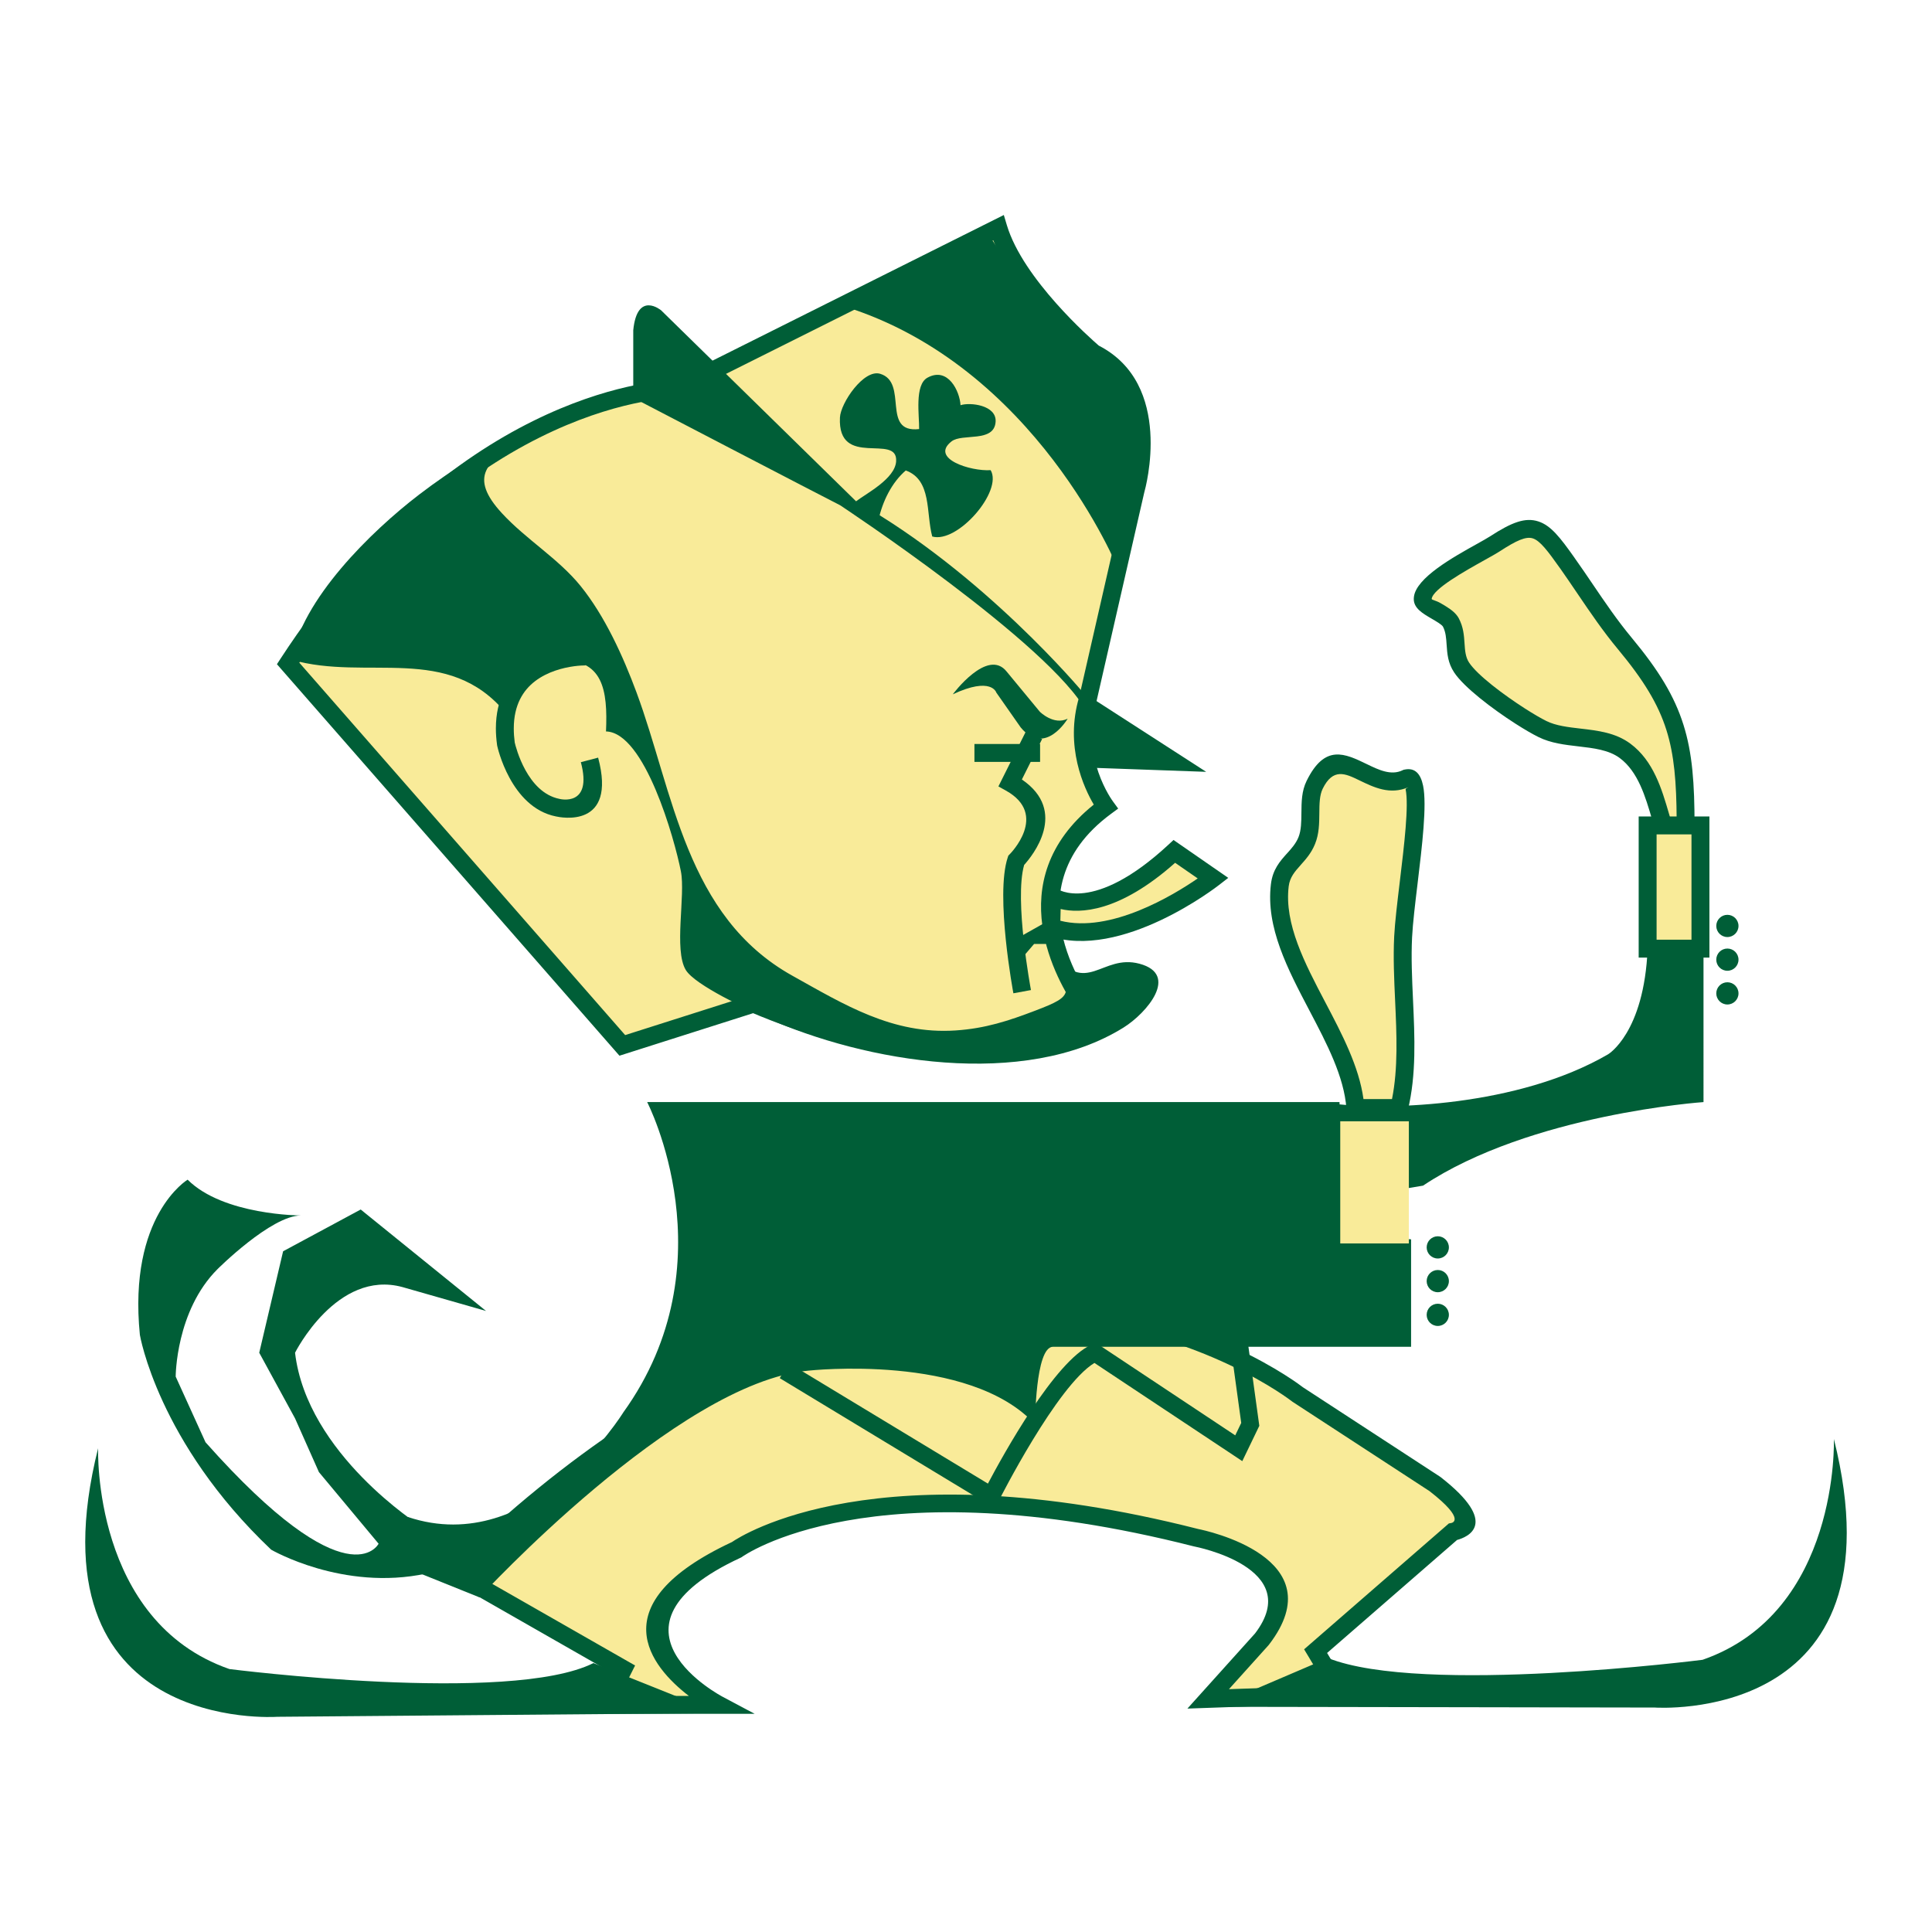 <?xml version="1.0" encoding="utf-8"?>
<!-- Generator: Adobe Illustrator 13.0.0, SVG Export Plug-In . SVG Version: 6.00 Build 14948)  -->
<!DOCTYPE svg PUBLIC "-//W3C//DTD SVG 1.0//EN" "http://www.w3.org/TR/2001/REC-SVG-20010904/DTD/svg10.dtd">
<svg version="1.0" id="Layer_1" xmlns="http://www.w3.org/2000/svg" xmlns:xlink="http://www.w3.org/1999/xlink" x="0px" y="0px"
	 width="192.756px" height="192.756px" viewBox="0 0 192.756 192.756" enable-background="new 0 0 192.756 192.756"
	 xml:space="preserve">
<g>
	<polygon fill-rule="evenodd" clip-rule="evenodd" fill="#FFFFFF" points="0,0 192.756,0 192.756,192.756 0,192.756 0,0 	"/>
	<path fill-rule="evenodd" clip-rule="evenodd" fill="#F9EB99" d="M168.175,82.365l-1.984,0.794
		c-0.895-2.621-1.462-6.322-4.059-8.248c-2.315-1.719-5.782-0.958-8.236-2.173c-2.045-1.012-6.808-4.236-8.068-6.141
		c-0.944-1.429-0.283-2.998-1.073-4.496c-0.478-0.903-2.815-1.562-2.807-2.353c0.021-1.853,5.762-4.556,7.194-5.488
		c3.863-2.514,4.574-1.835,7.224,1.905c1.934,2.728,3.615,5.473,5.757,8.048C167.354,70.506,168.175,74.163,168.175,82.365
		L168.175,82.365z"/>
	<path fill="#005E37" d="M168.507,83.192l-1.984,0.794l-0.88,0.352l-0.3-0.899c-0.002-0.004,0.002,0.007-0.006-0.02
		c-0.001-0.001-0.001-0.001-0.001-0.001c0,0,0,0,0,0s0,0,0,0L168.507,83.192L168.507,83.192z M166.748,81.977l0.532-0.213
		c-0.021-3.707-0.237-6.44-1.021-8.925c-0.819-2.599-2.283-4.996-4.824-8.053c-1.498-1.8-2.766-3.668-4.045-5.555
		c-0.624-0.919-1.251-1.844-1.751-2.549h-0.003c-1.218-1.718-1.977-2.73-2.703-2.966c-0.681-0.222-1.624,0.196-3.308,1.292
		c-0.328,0.213-0.84,0.499-1.452,0.84c-2.011,1.121-5.225,2.912-5.335,3.906c0,0.002,0,0.002,0,0.002v0
		c0.001-0.001,0.001-0.007,0.001,0c0,0.097,0.438,0.157,0.896,0.424c0.641,0.374,1.307,0.763,1.688,1.312
		c0.045,0.065,0.085,0.13,0.119,0.194c0.467,0.886,0.521,1.703,0.576,2.512c0.045,0.683,0.09,1.36,0.452,1.907
		c0.833,1.259,3.443,3.216,5.583,4.588c0.424,0.271,0.824,0.517,1.185,0.727c0.361,0.21,0.684,0.386,0.95,0.518h0.003l0.002,0.001
		v0.001c0.949,0.469,2.164,0.61,3.388,0.751c1.743,0.202,3.502,0.406,4.981,1.503c2.313,1.716,3.139,4.542,3.863,7.024
		C166.6,81.476,166.673,81.728,166.748,81.977L166.748,81.977z M167.044,82.9C167.049,82.918,167.047,82.911,167.044,82.9
		L167.044,82.9L167.044,82.9z M167.04,82.889c-0.001-0.004-0.002-0.007-0.002-0.008h-0.001L167.04,82.889L167.04,82.889z
		 M165.336,83.417c-0.172-0.506-0.343-1.093-0.52-1.7c-0.646-2.212-1.381-4.729-3.215-6.089c-1.092-0.811-2.615-0.987-4.123-1.162
		c-1.378-0.16-2.746-0.318-3.978-0.928h-0.003l-0.002-0.001l0.001-0.001c-0.307-0.151-0.663-0.346-1.053-0.572
		c-0.391-0.228-0.815-0.488-1.254-0.769c-2.293-1.47-5.125-3.621-6.106-5.105c-0.631-0.955-0.691-1.86-0.753-2.772
		c-0.042-0.63-0.084-1.266-0.366-1.8c-0.003-0.006-0.006-0.01-0.007-0.013c-0.148-0.213-0.645-0.503-1.123-0.782
		c-0.917-0.535-1.792-1.045-1.781-1.98c0.001-0.051,0.005-0.112,0.013-0.184c0.211-1.905,3.921-3.973,6.243-5.266
		c0.581-0.324,1.066-0.595,1.347-0.777c2.18-1.418,3.524-1.918,4.828-1.494c1.256,0.409,2.179,1.608,3.61,3.63l-0.002,0.001
		c0.71,1.002,1.245,1.791,1.777,2.576c1.254,1.849,2.495,3.679,3.939,5.415c2.69,3.236,4.254,5.813,5.152,8.667
		c0.894,2.833,1.106,5.872,1.106,10.057v0.603l-0.562,0.225L165.336,83.417L165.336,83.417z"/>
	<path fill-rule="evenodd" clip-rule="evenodd" fill="#F9EB99" d="M139.594,110.55c1.311-5.368,0.118-11.532,0.397-17.069
		c0.248-4.916,2.46-16.265,0.329-15.829c-3.608,1.74-6.669-4.427-9.16,0.656c-0.792,1.616-0.076,3.813-0.784,5.558
		c-0.739,1.818-2.437,2.369-2.689,4.456c-0.896,7.402,7.016,14.833,7.541,22.229H139.594L139.594,110.55z"/>
	<path fill="#005E37" d="M140.464,110.739l-0.005,0.02l-0.167,0.685h-0.698h-4.366h-0.835l-0.059-0.831
		c-0.227-3.194-1.955-6.486-3.685-9.778c-2.185-4.159-4.369-8.319-3.85-12.617c0.18-1.483,0.893-2.277,1.629-3.098h0.003
		c0.426-0.473,0.861-0.959,1.117-1.589c0.279-0.688,0.287-1.557,0.294-2.416c0.009-1.1,0.019-2.185,0.515-3.198
		c1.819-3.712,3.812-2.746,6.03-1.671c1.152,0.558,2.394,1.159,3.545,0.604l0.097-0.047l0.113-0.023
		c1.023-0.209,1.595,0.411,1.841,1.615c0.393,1.92-0.099,5.998-0.551,9.754c-0.243,2.016-0.475,3.938-0.548,5.357l0,0l-0.001,0.017
		c-0.101,2.005-0.004,4.113,0.093,6.235C141.146,103.47,141.318,107.222,140.464,110.739L140.464,110.739z M138.88,109.656
		c0.618-3.073,0.464-6.465,0.311-9.822c-0.1-2.163-0.197-4.314-0.093-6.396l0.001-0.02v-0.003c0.073-1.42,0.312-3.399,0.562-5.476
		c0.437-3.628,0.911-7.565,0.579-9.189c-0.015-0.071,0.203-0.168,0.281-0.211c-1.848,0.793-3.432,0.025-4.907-0.689
		c-1.377-0.667-2.614-1.266-3.651,0.848c-0.317,0.649-0.325,1.534-0.333,2.43c-0.009,1.026-0.018,2.065-0.427,3.072
		c-0.372,0.917-0.914,1.521-1.442,2.11l0.002,0.002c-0.549,0.611-1.079,1.202-1.189,2.114c-0.454,3.755,1.6,7.667,3.653,11.577
		c1.68,3.197,3.358,6.394,3.808,9.653H138.88L138.88,109.656z"/>
	<path fill-rule="evenodd" clip-rule="evenodd" fill="#F9EB99" d="M45.515,156.994l16.672,9.527l-1.786,3.572h11.313
		c0,0-14.886-7.74,1.786-15.481c0,0,13.1-9.526,45.849-1.19c0,0,12.504,2.382,6.55,10.122l-5.358,5.954l13.288-0.47l-2.57-4.294
		l13.695-11.908c0,0,3.572-0.596-1.786-4.764l-13.695-8.932C129.472,139.131,93.149,110.55,45.515,156.994L45.515,156.994z"/>
	<path fill="#005E37" d="M46.995,156.812l15.635,8.935l0.733,0.418l-0.377,0.754l-1.141,2.282h6.879
		c-3.769-2.9-8.994-9.134,4.306-15.352c0.844-0.582,14.406-9.467,46.519-1.299c0.656,0.131,13.735,2.854,7.056,11.538l-0.042,0.052
		l-3.951,4.39l9.677-0.342l-1.793-2.996l-0.384-0.64l0.564-0.491l13.695-11.908l0.182-0.159l0.24-0.044
		c0.005,0,1.595-0.251-2.166-3.178l-13.64-8.895l-0.056-0.039C128.827,139.761,93.646,112.085,46.995,156.812L46.995,156.812z
		 M61.011,166.877l-15.939-9.108l-1.026-0.586l0.848-0.827c47.843-46.646,84.472-18.435,85.104-17.944l13.654,8.904l0.062,0.042
		c6.021,4.683,2.67,6.011,1.658,6.284l-12.967,11.275l2.187,3.654l0.776,1.297l-1.509,0.053l-13.288,0.471l-2.103,0.074l1.408-1.564
		l5.341-5.934c5.006-6.562-6.009-8.664-6.04-8.671l-0.049-0.01c-32.346-8.233-45.079,1.032-45.116,1.059l-0.051,0.035l-0.088,0.041
		c-15.027,6.977-1.779,13.863-1.741,13.884l3.161,1.682h-3.58H60.4h-1.444l0.646-1.291L61.011,166.877L61.011,166.877z"/>
	<path fill-rule="evenodd" clip-rule="evenodd" fill="#F9EB99" d="M104.96,89.412c0,0,4.168,2.978,12.206-4.466l3.87,2.68
		c0,0-9.308,7.278-16.154,4.895L104.96,89.412L104.96,89.412z"/>
	<path fill="#005E37" d="M105.462,88.676c0.011,0.007,3.584,2.57,11.097-4.386l0.523-0.485l0.59,0.408l3.87,2.679l1.001,0.693
		l-0.962,0.744c-0.028,0.021-9.685,7.574-16.992,5.031l-0.617-0.214l0.017-0.647l0.078-3.109l0.041-1.637L105.462,88.676
		L105.462,88.676z M117.242,86.082c-5.607,4.98-9.504,5.065-11.421,4.611l-0.029,1.171c5.016,1.269,11.302-2.568,13.704-4.223
		L117.242,86.082L117.242,86.082z"/>
	<path fill-rule="evenodd" clip-rule="evenodd" fill="#F9EB99" d="M67.447,38.799c0,0-20.84,0-38.704,27.39l33.345,38.109
		l13.1-4.168c0,0,23.817,10.718,33.345,0.596c0,0-9.527-11.91,1.786-20.247c0,0-3.572-4.764-1.786-10.718l4.764-20.84
		c0,0,2.977-10.123-4.168-13.695c0,0-7.741-6.55-9.527-12.504L67.447,38.799L67.447,38.799z"/>
	<path fill="#005E37" d="M67.457,39.692c-0.058,0.001-20.085,0.003-37.596,26.423l32.511,37.156l12.547-3.992l0.319-0.102
		l0.309,0.137c0.065,0.029,22.395,10.071,31.814,1.315c-1.807-2.616-7.755-12.703,1.765-20.354
		c-0.961-1.628-2.929-5.802-1.455-10.747l4.756-20.806l0.011-0.042c0.008-0.027,2.767-9.418-3.708-12.656l-0.094-0.047l-0.084-0.071
		c-0.021-0.019-7.121-6.025-9.458-11.934l-31.25,15.625l-0.183,0.092L67.457,39.692L67.457,39.692z M27.997,65.705
		c17.11-26.237,37-27.709,39.23-27.793l31.977-15.988l0.947-0.473l0.305,1.018c1.612,5.373,8.383,11.333,9.172,12.014
		c7.514,3.863,4.67,14.179,4.532,14.662L109.4,69.961l-0.014,0.056c-1.657,5.526,1.642,9.924,1.65,9.937l0.525,0.718l-0.717,0.528
		c-10.565,7.785-1.638,18.948-1.612,18.98l0.472,0.602l-0.523,0.557c-9.319,9.901-31.187,0.972-34.042-0.254l-12.783,4.067
		l-0.553,0.176l-0.386-0.441L28.073,66.776l-0.444-0.508L27.997,65.705L27.997,65.705z"/>
	<polygon fill="#005E37" points="97.219,74.228 103.769,74.228 103.769,76.014 97.219,76.014 97.219,74.228 	"/>
	<path fill="#005E37" d="M101.106,99.101c-0.005-0.028-1.829-9.754-0.567-13.541l0.064-0.193l0.145-0.148
		c0.011-0.011,3.937-3.939-0.39-6.342l-0.746-0.415l0.38-0.761l2.382-4.764l1.598,0.795l-2.019,4.038
		c4.666,3.181,1.045,7.621,0.227,8.525c-1.006,3.495,0.674,12.458,0.679,12.484L101.106,99.101L101.106,99.101z"/>
	<path fill-rule="evenodd" clip-rule="evenodd" fill="#005E37" d="M95.06,69.272c0,0,3.474-4.689,5.384-2.257l3.3,3.995
		c0,0,1.39,1.389,2.778,0.694c0,0-2.258,3.821-4.688,0.869l-2.432-3.474C99.402,69.099,98.923,67.457,95.06,69.272L95.06,69.272z"/>
	<polygon fill-rule="evenodd" clip-rule="evenodd" fill="#005E37" points="100.493,94.176 105.257,91.496 106.15,94.176 
		103.173,94.176 101.387,96.261 100.493,94.176 	"/>
	<path fill-rule="evenodd" clip-rule="evenodd" fill="#005E37" d="M62.783,38.898c-7.854,2.432-14.401,5.436-20.931,10.42
		c-4.851,3.704-11.783,10.527-12.76,16.505c7.549,2.175,15.619-1.689,21.399,5.342c-0.582-3.658,2.306-5.126,5.128-5.274
		c4.564-0.239,5.022,2.935,4.842,7.085c3.868,0.094,6.841,10.751,7.472,13.955c0.474,2.406-0.722,7.835,0.487,9.842
		c0.919,1.523,6.22,3.957,7.948,4.734c9.962,4.479,25.835,7.175,35.727,1.013c2.307-1.437,5.608-5.295,1.587-6.369
		c-3.773-1.008-5.314,3.346-8.663-1.144c1.801,4.146,2.328,4.277-1.736,5.827c-2.674,1.019-4.962,1.776-7.949,1.975
		c-6.29,0.416-11.109-2.582-16.276-5.46C68.4,91.413,67.205,79.059,63.499,69.066c-1.33-3.586-3.164-7.627-5.579-10.608
		c-2.213-2.731-5.421-4.628-7.841-7.252c-3.297-3.575-1.778-5.36,2.78-7.445c3.806-1.74,7.979-3.536,11.511-4.862H62.783
		L62.783,38.898z"/>
	<path fill="#005E37" d="M58.416,66.388c-0.252,0-0.663,0.018-1.15,0.084c-1.093,0.149-2.627,0.535-3.873,1.482
		c-1.196,0.91-2.133,2.375-2.133,4.729c0,0.447,0.031,0.913,0.095,1.397c0.113,0.487,1.242,4.981,4.458,5.624l0.028,0.007
		c0.009,0.002,3.312,0.833,2.111-3.668l1.723-0.453c1.902,7.13-3.767,5.967-4.211,5.865v0c-4.544-0.908-5.852-7.018-5.855-7.035
		l-0.014-0.073c-0.082-0.602-0.121-1.155-0.121-1.664c0-3.025,1.247-4.942,2.838-6.152c1.542-1.172,3.398-1.644,4.717-1.824
		c0.611-0.083,1.097-0.105,1.388-0.105V66.388L58.416,66.388z"/>
	<path fill-rule="evenodd" clip-rule="evenodd" fill="#005E37" d="M109.227,76.609l11.114,0.397l-12.306-7.939
		c0,0-9.923-11.909-22.626-19.054L65.958,30.959c0,0-2.382-1.984-2.778,1.985v6.748c0,0,19.054,9.924,20.641,10.718
		c0,0,21.038,13.894,24.611,20.642C108.433,71.052,106.845,78.197,109.227,76.609L109.227,76.609z"/>
	<path fill-rule="evenodd" clip-rule="evenodd" fill="#005E37" d="M85.409,50.013c1.071-0.807,3.877-2.245,3.998-3.977
		c0.2-2.878-5.849,0.783-5.606-4.38c0.067-1.45,2.377-4.854,4.011-4.363c2.857,0.859,0.062,5.948,3.889,5.515
		c0.028-1.337-0.479-4.412,0.835-5.128c2.052-1.121,3.222,1.363,3.296,2.747c0.944-0.312,3.616-0.016,3.5,1.659
		c-0.145,2.111-3.333,1.119-4.397,1.952c-2.182,1.709,1.887,2.999,3.901,2.87c1.241,2.083-3.296,7.342-5.826,6.62
		c-0.638-2.358-0.024-5.636-2.64-6.589c-1.378,1.181-2.336,3.072-2.737,5.01c-0.497,0.07-0.563-0.204-1.034-0.346L85.409,50.013
		L85.409,50.013z"/>
	<path fill-rule="evenodd" clip-rule="evenodd" fill="#005E37" d="M111.55,56.762c0,0-8.158-20.245-27.332-26.199l14.687-6.749
		l2.855,4.367l6.119,5.954l4.079,4.367C111.958,38.501,116.446,43.662,111.55,56.762L111.55,56.762z"/>
	<path fill-rule="evenodd" clip-rule="evenodd" fill="#005E37" d="M48.491,130.795l-12.504-10.122l-7.741,4.167l-2.382,10.123
		l3.573,6.55l2.382,5.359l5.954,7.145c0,0-2.977,5.955-17.268-10.122l-2.977-6.55c0,0,0-6.55,4.168-10.718
		c0,0,5.359-5.359,8.336-5.359c0,0-7.741,0-11.313-3.572c0,0-5.954,3.572-4.764,15.481c0,0,1.787,10.718,13.1,21.436
		c0,0,7.145,4.168,15.481,2.382l-0.595-4.764c0,0-11.313-7.145-12.504-17.268c0,0,4.168-8.336,10.718-6.55L48.491,130.795
		L48.491,130.795z"/>
	<path fill-rule="evenodd" clip-rule="evenodd" fill="#005E37" d="M71.675,170.918l-44.024,0.367c0,0-25.009,1.786-17.863-26.795
		c0,0-0.596,17.268,13.1,22.031c0,0,27.986,3.572,36.321-0.596L71.675,170.918L71.675,170.918z"/>
	<path fill-rule="evenodd" clip-rule="evenodd" fill="#005E37" d="M121.125,170.287l43.979,0.075c0,0,25.009,1.786,17.863-26.795
		c0,0,0.596,17.268-13.1,22.031c0,0-27.985,3.572-37.372-0.176L121.125,170.287L121.125,170.287z"/>
	<path fill="#005E37" d="M78.699,135.999l19.866,12.021c1.518-2.873,6.682-12.237,10.321-13.856l0.441-0.195l0.398,0.265
		l13.515,8.973l0.598-1.24l-1.112-8.077l1.733-0.232l1.147,8.336l0.036,0.259l-0.114,0.237l-1.148,2.382l-0.436,0.904l-0.835-0.555
		l-13.919-9.241c-3.756,2.296-9.481,13.635-9.499,13.669l-0.428,0.844l-0.806-0.487L77.795,137.5L78.699,135.999L78.699,135.999z"/>
	<path fill-rule="evenodd" clip-rule="evenodd" fill="#005E37" d="M164.384,94.647c-0.351,8.43-3.949,10.543-3.949,10.543
		c-9.046,5.263-21.992,5.512-26.784,4.996l-0.011-0.232H64.568c0,0,8.336,16.077-2.382,30.963c0,0-8.979,14.604-21.483,10.437
		l-2.93,5.641h4.168l5.901,2.375c0,0,19.703-21.429,32.802-22.62c0,0,16.077-1.786,22.627,5.359c0,0,0-7.741,1.786-7.741h35.727
		v-10.718l-6.55-0.596l-0.157-3.446l7.897-1.316c10.718-7.146,27.985-8.337,27.985-8.337V94.473L164.384,94.647L164.384,94.647z"/>
	<polygon fill-rule="evenodd" clip-rule="evenodd" fill="#F9EB99" points="140.561,124.058 133.717,124.058 133.717,111.872 
		140.561,111.872 140.561,124.058 	"/>
	<path fill-rule="evenodd" clip-rule="evenodd" fill="#005E37" d="M142.339,124.452c0,0.612,0.497,1.108,1.109,1.108
		s1.108-0.496,1.108-1.108s-0.496-1.109-1.108-1.109S142.339,123.84,142.339,124.452L142.339,124.452z"/>
	<path fill-rule="evenodd" clip-rule="evenodd" fill="#005E37" d="M142.339,127.816c0,0.613,0.497,1.109,1.109,1.109
		s1.108-0.496,1.108-1.109c0-0.611-0.496-1.108-1.108-1.108S142.339,127.205,142.339,127.816L142.339,127.816z"/>
	<path fill-rule="evenodd" clip-rule="evenodd" fill="#005E37" d="M142.339,131.182c0,0.612,0.497,1.109,1.109,1.109
		s1.108-0.497,1.108-1.109s-0.496-1.109-1.108-1.109S142.339,130.569,142.339,131.182L142.339,131.182z"/>
	<path fill-rule="evenodd" clip-rule="evenodd" fill="#005E37" d="M171.233,92.381c0,0.612,0.497,1.108,1.109,1.108
		s1.108-0.497,1.108-1.108c0-0.613-0.496-1.109-1.108-1.109S171.233,91.768,171.233,92.381L171.233,92.381z"/>
	<path fill-rule="evenodd" clip-rule="evenodd" fill="#005E37" d="M171.233,95.745c0,0.613,0.497,1.109,1.109,1.109
		s1.108-0.497,1.108-1.109c0-0.612-0.496-1.108-1.108-1.108S171.233,95.133,171.233,95.745L171.233,95.745z"/>
	<path fill-rule="evenodd" clip-rule="evenodd" fill="#005E37" d="M171.233,99.11c0,0.612,0.497,1.108,1.109,1.108
		s1.108-0.496,1.108-1.108s-0.496-1.109-1.108-1.109S171.233,98.498,171.233,99.11L171.233,99.11z"/>
	<polygon fill-rule="evenodd" clip-rule="evenodd" fill="#F9EB99" points="169.653,82.353 164.384,82.353 164.384,94.647 
		169.653,94.647 169.653,82.353 	"/>
	<path fill="#005E37" d="M168.76,83.246h-3.482v10.508h3.482V83.246L168.76,83.246z M164.384,81.459h5.27h0.894v0.894v12.294v0.893
		h-0.894h-5.27h-0.893v-0.893V82.353v-0.894H164.384L164.384,81.459z"/>
</g>
</svg>

